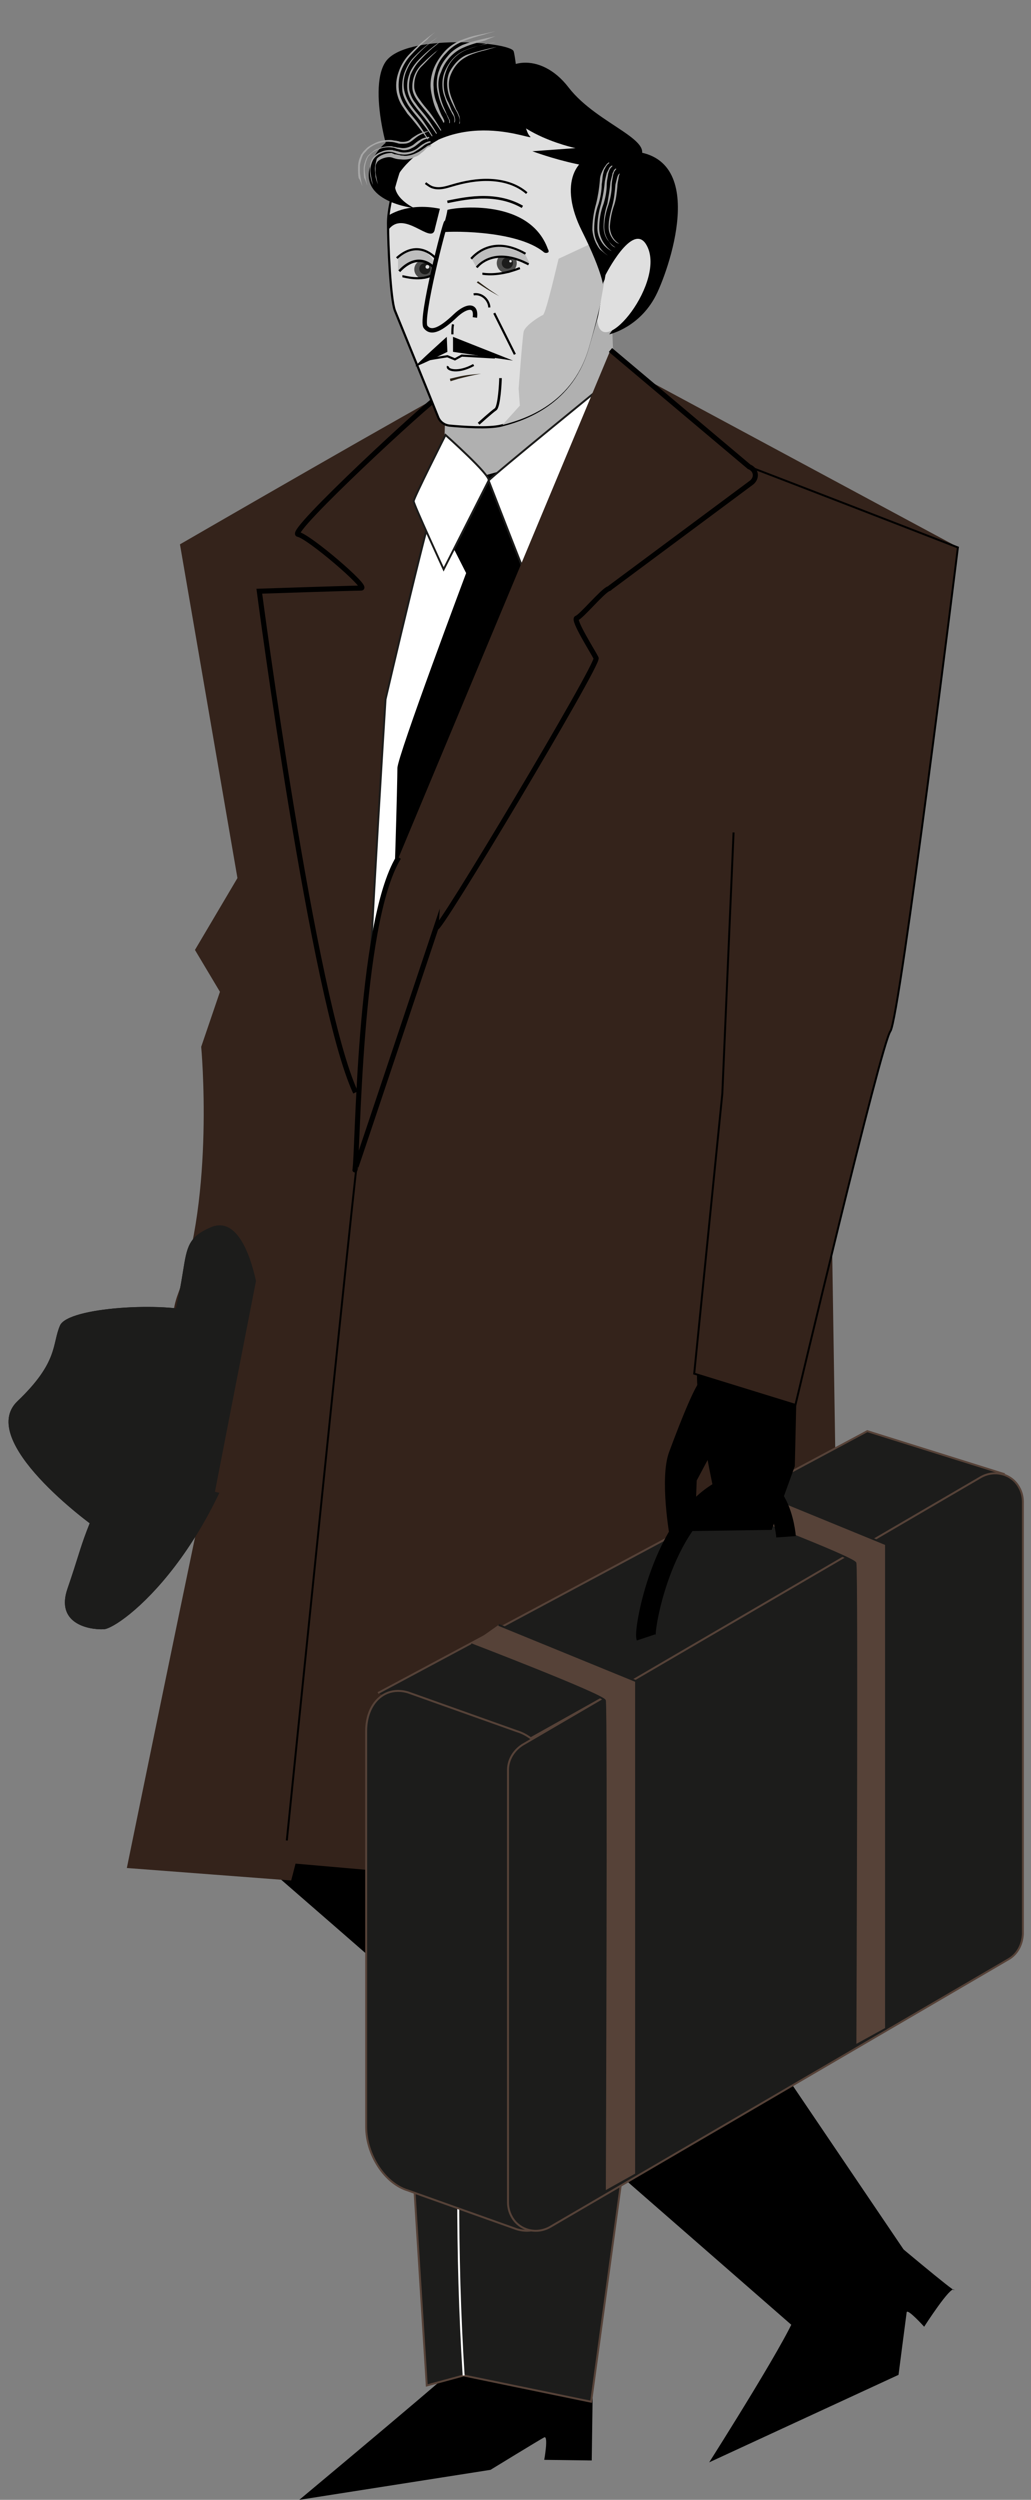 <?xml version="1.0" encoding="utf-8"?>
<!-- Generator: Adobe Illustrator 25.4.1, SVG Export Plug-In . SVG Version: 6.00 Build 0)  -->
<!DOCTYPE svg PUBLIC "-//W3C//DTD SVG 1.1//EN" "http://www.w3.org/Graphics/SVG/1.1/DTD/svg11.dtd">
<svg version="1.1"
	 id="Warstwa_2_00000067935264191854373990000006020652375170149254_" xmlns:x="http://ns.adobe.com/Extensibility/1.0/" xmlns:i="http://ns.adobe.com/AdobeIllustrator/10.0/" xmlns:graph="http://ns.adobe.com/Graphs/1.0/"
	 xmlns="http://www.w3.org/2000/svg" xmlns:xlink="http://www.w3.org/1999/xlink" x="0px" y="0px" viewBox="0 0 165 400"
	 style="enable-background:new 0 0 165 400;" xml:space="preserve">
<rect x="0" y="0" width="165" height="400" fill="#808080" stroke="none"/>
<style type="text/css">
	.st0{fill:#1C1C1B;stroke:#564238;stroke-width:0.312;stroke-miterlimit:10;}
	.st1{fill:none;stroke:#FFFFFF;stroke-width:0.312;stroke-miterlimit:10;}
	.st2{fill:#34231B;}
	.st3{fill:#B0B0B0;}
	.st4{fill:none;stroke:#000000;stroke-width:0.312;stroke-miterlimit:10;}
	.st5{fill:none;stroke:#000000;stroke-width:0.811;stroke-miterlimit:10;}
	.st6{fill:#FFFFFF;stroke:#1C1C1B;stroke-width:0.312;stroke-miterlimit:10;}
	.st7{fill:none;stroke:#000000;stroke-width:0.168;stroke-miterlimit:10;}
	.st8{fill:#DFDFDF;stroke:#000000;stroke-width:0.351;stroke-miterlimit:10;}
	.st9{fill:none;stroke:#000000;stroke-width:0.347;stroke-miterlimit:10;}
	.st10{fill:none;stroke:#000000;stroke-width:0.411;stroke-miterlimit:10;}
	.st11{fill:#4D4D4C;}
	.st12{fill:#BEBEBE;}
	.st13{fill:#DFDFDF;}
	.st14{fill:#A8A8A8;}
	.st15{fill:#1C1C1B;}
	.st16{fill:none;stroke:#000000;stroke-width:0.393;stroke-miterlimit:10;}
	.st17{fill:none;stroke:#000000;stroke-width:0.702;stroke-miterlimit:10;}
	.st18{fill:#292115;}
	.st19{fill:#564238;stroke:#1C1C1B;stroke-width:0.312;stroke-miterlimit:10;}
	.st20{fill:#564238;stroke:#1C1C1B;stroke-width:0.309;stroke-miterlimit:10;}
	.st21{fill:none;stroke:#000000;stroke-width:3.134;stroke-miterlimit:10;}
	.st22{fill:#34231B;stroke:#000000;stroke-width:0.312;stroke-miterlimit:10;}
	.st23{fill:#34231B;stroke:#000000;stroke-width:0.811;stroke-miterlimit:10;}
</style>
<g>
	<path d="M127.4,369.9c0.4,1.6-13.9,24.1-13.9,24.1l30.3-14c0,0,1.2-9.3,1.3-10s2.8,2.3,2.8,2.3s4.3-6.7,4.8-5.9
		c0.5,0.8-11-8.9-11-8.9L127.4,369.9z"/>
	<path d="M38.2,294.9c2.6,2.1,91.2,79.5,91.2,79.5l16.4-12.7l-58.8-86.9"/>
	<path d="M76.1,376c-1,1.3-28.2,24-28.2,24l30.6-4.8c0,0,8-4.9,8.6-5.2c0.7-0.3,0,3.6,0,3.6l7.6,0.1l0.2-14.2L76.1,376z"/>
	<path class="st0" d="M62.1,281.8c0,2,6.2,99.9,6.2,99.9l5.9-1.6l20.4,4.2l13.2-96.4L62.1,281.8z"/>
	<path class="st1" d="M77.2,264.5c-2,39.5-5.5,76.1-3,115.6"/>
	<path class="st2" d="M72.6,62.2c-3,1.3-43.8,24.9-43.8,24.9l9.2,53.4L31.2,152l4,6.7l-3,8.8c0,0,2.2,23.7-3.7,39.5
		c-4,10.7,9.4,8.8,9.1,9.4c-0.7,1.3-17.3,82.5-17.3,82.5l26.3,2l0.7-2.7l58.3,5.1c0,0,29.5-10.5,29.2-11.5c-0.3-1-1.8-104-1.8-104
		l20.4-100.2L96.7,57.1L72.6,62.2z"/>
	<path class="st3" d="M98,48.6c-0.4,0.9,1.1,25.2,0.7,26c-0.4,0.8-20.9,11.6-20.9,11.6l-7-3.5l0.6-22.1"/>
	<path class="st4" d="M57.5,183c-0.4,1.3-11.6,111.5-11.6,111.5"/>
	<path class="st4" d="M48.4,171.9c-0.4,1-8.1,41.8-8.1,41.8"/>
	<path class="st5" d="M70.3,63.4C68.9,64,46,85.2,47.7,85.5c1.7,0.3,11.4,8.6,10.1,8.6c-1.3,0-16.3,0.5-16.3,0.5s8.6,65.7,15.4,80.2
		"/>
	<path class="st6" d="M70.3,77.8c-1,1.4-8.6,34.1-8.6,34.1s-3.9,62.2-2.9,60.2s22.6-53.5,22.6-53.5L101,76.8"/>
	<path class="st7" d="M80.8,61.8c-0.3,0.1-1.6,4.7-2.7,5.5"/>
	<path class="st8" d="M64.9,24.7c-0.5,0.7-2.8,7.4-2.8,11s0.4,12.2,1.1,14c0.6,1.5,5.4,13.2,6.9,17c0.3,0.8,1,1.3,1.8,1.4
		c2.1,0.2,6.3,0.5,8.3,0c2.7-0.7,11-2.9,13.8-12.2c2.8-9.6,6.4-21.6,3.7-26.6S81,7.4,65.6,24.5"/>
	<path d="M71.6,33.6c-0.1,1-1,3.8-0.9,3.6c0.1-0.2,11.9-0.6,16.4,3.2c0.2,0.1,0.4,0.1,0.6,0c0,0,0.1-0.1,0.1-0.1l0,0
		c0-0.1,0-0.3-0.1-0.4C84.6,31.2,71.6,33.4,71.6,33.6z"/>
	<path d="M63.7,27.4c-0.8,1-5.1-12.9-2-17.5c3.1-4.6,20-3.2,20.5-1.7s1.2,12.3,2.6,13.6C86.2,23,72.7,16.3,63.7,27.4z"/>
	<path d="M79.7,13.2C80.1,9.7,86.4,8,91,14c4.7,6.1,14.8,8.6,10.9,11.8s-16.7-1.6-16.7-1.6l6.9-0.5C92.1,23.7,78.8,20.9,79.7,13.2z"
		/>
	<path d="M69.7,16L69.7,16c0-0.1,0-0.1,0-0.1C69.6,15.9,69.6,15.9,69.7,16L69.7,16C69.6,16,69.6,16,69.7,16C69.7,16,69.7,16,69.7,16
		z"/>
	<path d="M71.5,53.9l0.1,2.4c0,0-5.3,2.6-5.1,2.3C66.6,58.3,71.5,53.9,71.5,53.9z"/>
	<polygon points="72.5,53.9 72.5,56.3 82.1,57.7 	"/>
	<path d="M70.4,33.4l-0.8,3.2c-0.4,2.9-5.1-3.5-7.6,0.4l0.1-2.5C62.1,34.6,65,32.3,70.4,33.4z"/>
	<path class="st9" d="M68.1,57.6c0.3-0.1,3.5-0.6,3.5-0.6l1.2,0.5l1.1-0.6l5.3,0.3"/>
	<path class="st9" d="M71.7,58.6c-0.3,0.6,1.6,1.2,4.1-0.2"/>
	<path class="st10" d="M71.6,32.3c2.2-0.4,7.5-1.8,12,0.8"/>
	<path d="M66.4,21c0,0-5,0.1-7,5.1c-2.4,6.2,6.9,7.2,6.9,7.2s-4.6-2.1-2.6-5.3c2-3.2,6.4-5.6,6.4-5.6l-1.4-0.6"/>
	<circle class="st11" cx="81.1" cy="42.1" r="1.6"/>
	<circle class="st11" cx="67.8" cy="43.1" r="1.5"/>
	<path class="st9" d="M77.2,43.8c0.2,0,2.4,0.5,6-0.9"/>
	<path class="st9" d="M64.4,44.2c0.2,0,3,0.9,5-0.3"/>
	<path class="st12" d="M98.2,37.3c-0.9,6.3-2.2,12.4-4,18.5C91.4,65.2,83,67.3,80.4,68l2.8-3.1L83,62.2c0,0,0.6-8.1,0.8-9.1
		s2.6-2.5,3.1-2.7c0.5-0.3,2.4-8.7,2.5-9"/>
	<path d="M97.5,24.4c-5.8-0.1-8,5.3-4.4,12.5c3.6,7.2,3.4,9.2,3.4,8.5s4.7-7.9,5.7-3.5s-4.7,11.6-4.7,11.6s5.1-1.1,7.7-6.7
		S113.9,21.9,97.5,24.4z"/>
	<path class="st13" d="M96.9,44c0,0,4.3-8.5,6.5-4.9c3.5,5.7-7.1,18.9-7.8,12.2"/>
	<path class="st14" d="M60.5,29.5c-0.2-0.6-0.3-1.3-0.4-1.9c0-0.3,0-0.6,0-0.9c0-0.3,0.1-0.5,0.3-0.8c0.4-0.5,1.6-0.9,2.3-0.7
		c0.1,0,0.2,0.1,0.3,0.1c0.3,0.1,0.7,0.2,1.1,0.2c0.8,0.1,1.6,0,2.3-0.4c0.4-0.1,0.7-0.3,1-0.6c0.3-0.2,0.5-0.4,0.7-0.6
		c0.2-0.3,0.6-0.4,0.9-0.5c0,0,0,0,0-0.1s0-0.1,0-0.1c-0.3,0-0.6,0.1-0.8,0.3c-0.3,0.2-0.7,0.5-1.2,0.8c-0.4,0.2-0.8,0.4-1.2,0.5
		c-0.4,0.1-0.9,0.2-1.3,0.1c-0.2,0-0.4,0-0.6-0.1c-0.2,0-0.4-0.1-0.6-0.1c-0.1,0-0.2,0-0.3-0.1c-0.1,0-0.2,0-0.2-0.1
		c-0.8-0.1-2,0.3-2.5,0.9C60.1,26.2,60,26.6,60,27c0,0.4,0.1,0.9,0.1,1.3C60.2,28.7,60.3,29.1,60.5,29.5
		C60.5,29.5,60.5,29.5,60.5,29.5L60.5,29.5z"/>
	<path class="st14" d="M59.7,29.6c-0.2-0.7-0.3-1.3-0.4-2c-0.1-0.7,0.1-1.4,0.4-2c0.3-0.5,0.8-0.9,1.4-1.1c0.7-0.3,1.5-0.3,2.2,0
		c0.3,0.1,0.6,0.2,0.9,0.2c0.7,0.1,1.3,0,2-0.3c0.5-0.3,1-0.6,1.5-1c0.3-0.3,0.8-0.5,1.2-0.6c0,0,0,0,0-0.1c0,0,0-0.1,0-0.1
		c-0.4,0-0.8,0.2-1.1,0.4c-0.4,0.2-0.7,0.5-1.1,0.8c-0.6,0.4-1.3,0.6-2.1,0.6c-0.3,0-0.7-0.1-1-0.2c-0.2,0-0.3-0.1-0.4-0.1
		c-0.1,0-0.2,0-0.4-0.1c-0.6,0-1.2,0-1.8,0.3c-0.6,0.2-1.1,0.6-1.5,1.2c-0.2,0.4-0.3,0.9-0.3,1.4c0,0.5,0,0.9,0.1,1.4
		C59.4,28.8,59.5,29.2,59.7,29.6C59.6,29.6,59.6,29.6,59.7,29.6L59.7,29.6z"/>
	<path class="st14" d="M58.8,29.7c-0.2-0.7-0.3-1.4-0.4-2.1c-0.1-0.8,0.1-1.6,0.4-2.3c0.1-0.2,0.2-0.4,0.4-0.5
		c0.1-0.2,0.3-0.3,0.4-0.4c0.3-0.2,0.6-0.4,1-0.5c0.6-0.3,1.4-0.4,2.1-0.3c0.3,0,0.5,0.1,0.8,0.2c0.3,0.1,0.5,0.1,0.8,0.2
		c0.5,0.1,1.1,0,1.6-0.3c0.5-0.2,0.9-0.6,1.3-0.9c0.4-0.4,1-0.6,1.5-0.7c0,0,0,0,0-0.1c0,0,0-0.1-0.1-0.1c-0.5,0.1-1,0.2-1.4,0.5
		c-0.4,0.2-0.7,0.5-1.1,0.8c-0.5,0.3-1,0.5-1.6,0.5c-0.3,0-0.6-0.1-0.9-0.1c-0.1,0-0.3-0.1-0.5-0.1c-0.2,0-0.3-0.1-0.5-0.1
		c-0.7,0-1.5,0.1-2.1,0.4c-0.4,0.1-0.7,0.3-1,0.6c-0.2,0.1-0.3,0.3-0.5,0.4c-0.2,0.2-0.3,0.4-0.4,0.6c-0.2,0.5-0.4,1.1-0.4,1.6
		c0,0.5,0,1,0.1,1.5C58.5,28.8,58.6,29.3,58.8,29.7C58.8,29.7,58.8,29.7,58.8,29.7L58.8,29.7z"/>
	<path class="st14" d="M58,29.8c-0.2-0.7-0.3-1.4-0.4-2.2c0-0.4,0-0.8,0-1.2c0.1-0.5,0.2-0.9,0.4-1.4c0.1-0.3,0.3-0.5,0.5-0.7
		c0.2-0.2,0.3-0.4,0.5-0.5c0.3-0.3,0.7-0.5,1.1-0.7c0.8-0.3,1.6-0.5,2.4-0.4c0.4,0,0.7,0.1,1.1,0.2c0.2,0.1,0.5,0.1,0.7,0.1
		c0.4,0,0.8,0,1.2-0.2c0.4-0.2,0.7-0.5,1.1-0.8c0.5-0.4,1.2-0.7,1.8-0.9c0,0,0.1,0,0.1-0.1c0,0,0-0.1-0.1,0c0,0,0,0,0,0
		c-0.6,0.1-1.2,0.3-1.7,0.6c-0.3,0.2-0.7,0.4-1,0.7c-0.3,0.3-0.8,0.4-1.2,0.4c-0.3,0-0.5,0-0.7-0.1c-0.1,0-0.4-0.1-0.6-0.1
		c-0.2,0-0.4-0.1-0.7-0.1c-0.9,0-1.7,0.1-2.5,0.5c-0.4,0.2-0.8,0.4-1.2,0.7c-0.2,0.2-0.4,0.4-0.6,0.6c-0.1,0.1-0.2,0.3-0.3,0.4
		c-0.1,0.1-0.2,0.3-0.2,0.4c-0.3,0.6-0.4,1.2-0.4,1.9c0,0.5,0,1.1,0.1,1.6C57.7,28.9,57.8,29.4,58,29.8C58,29.8,58,29.8,58,29.8
		L58,29.8z"/>
	<path class="st14" d="M69.7,5.1c-1.6,1.1-3.1,2.4-4.4,3.8c-0.7,0.8-1.2,1.7-1.5,2.6c-0.4,1.1-0.5,2.2-0.3,3.3
		c0.2,0.9,0.5,1.7,1.1,2.5c0.2,0.3,0.4,0.6,0.6,0.9l0.7,0.8c0.9,1.1,1.8,2.2,2.5,3.3c0,0,0.1,0,0.1,0c0,0,0-0.1,0-0.1
		c-0.6-1-1.2-2-1.9-2.9c-0.5-0.6-1.1-1.3-1.5-1.9c-0.6-0.8-1-1.7-1.2-2.6c-0.2-1.1-0.1-2.2,0.2-3.2c0.3-0.9,0.8-1.8,1.5-2.6
		c0.9-1,1.8-1.9,2.8-2.7C68.7,5.9,69.2,5.5,69.7,5.1 M69.7,5.1C69.7,5.1,69.7,5.1,69.7,5.1L69.7,5.1z"/>
	<path class="st14" d="M70.1,5.9c-1.5,1-2.9,2.2-4.1,3.5c-0.6,0.7-1,1.5-1.3,2.3c-0.3,0.9-0.4,1.9-0.3,2.9c0.1,0.8,0.5,1.5,0.9,2.2
		c0.4,0.6,0.8,1.1,1.3,1.7c0.9,1.1,1.8,2.2,2.5,3.3c0,0,0.1,0,0.1,0c0,0,0-0.1,0-0.1c-0.6-1-1.2-2-1.9-2.9c-0.5-0.6-1.1-1.3-1.5-1.9
		c-0.5-0.7-0.9-1.5-1.1-2.4c-0.2-0.9-0.1-1.9,0.2-2.8c0.3-0.8,0.7-1.6,1.3-2.3c0.8-0.9,1.6-1.7,2.6-2.5C69.2,6.6,69.7,6.2,70.1,5.9
		 M70.1,5.8C70.1,5.8,70.1,5.8,70.1,5.8C70.1,5.9,70.1,5.9,70.1,5.8L70.1,5.8z"/>
	<path class="st14" d="M70.5,6.6c-1.4,1-2.6,2-3.8,3.3c-0.5,0.6-1,1.3-1.2,2c-0.3,0.8-0.4,1.6-0.3,2.5c0.1,0.7,0.4,1.4,0.8,2
		c0.4,0.6,0.8,1.1,1.3,1.7c0.9,1.1,1.8,2.2,2.5,3.3c0,0,0.1,0,0.1,0c0,0,0,0,0,0c0,0,0-0.1,0-0.1c-0.6-1-1.2-2-1.9-2.9
		c-0.5-0.6-1.1-1.3-1.5-1.9c-0.5-0.6-0.8-1.3-1-2.1c-0.1-0.8,0-1.6,0.2-2.4c0.3-0.7,0.7-1.4,1.2-2c0.7-0.8,1.5-1.6,2.3-2.3
		C69.6,7.4,70.1,7,70.5,6.6C70.5,6.7,70.5,6.7,70.5,6.6L70.5,6.6z"/>
	<path class="st14" d="M70.9,7.4c-1.3,0.9-2.4,1.9-3.5,3c-1,1-1.5,2.4-1.4,3.8c0.1,1.2,1.1,2.3,2,3.4c0.9,1.1,1.8,2.2,2.5,3.3
		c0,0,0.1,0,0.1,0c0,0,0-0.1,0-0.1c-0.6-1-1.2-2-1.9-2.9c-0.5-0.6-1.1-1.3-1.5-1.9c-0.4-0.5-0.8-1.2-0.9-1.9
		c-0.1-1.3,0.3-2.7,1.3-3.6c0.7-0.7,1.3-1.4,2.1-2.1C70,8,70.5,7.7,70.9,7.4C70.9,7.4,70.9,7.3,70.9,7.4L70.9,7.4z"/>
	<path class="st14" d="M79.3,5c-0.9,0.2-1.8,0.4-2.8,0.6c-1,0.2-1.9,0.5-2.9,0.9c-0.9,0.4-1.8,1-2.5,1.8c-0.7,0.8-1.3,1.7-1.7,2.7
		c-0.3,0.8-0.5,1.7-0.5,2.6c0,0.8,0.2,1.7,0.4,2.5c0.2,0.8,0.5,1.5,0.9,2.2l0.3,0.5l0.3,0.5c0,0.1,0.1,0.1,0.1,0.2c0,0,0,0.1,0,0.1
		c0,0,0,0,0.1,0c0,0,0,0,0.1,0c0,0,0-0.1,0-0.1c0-0.1,0-0.1,0-0.2c-0.1-0.2-0.2-0.5-0.4-0.8c-0.3-0.6-0.5-1.2-0.7-1.8
		c-0.4-0.9-0.6-1.8-0.6-2.7c-0.1-1,0.1-1.9,0.4-2.9c0.3-1,0.9-1.9,1.6-2.6c0.7-0.8,1.5-1.4,2.5-1.8c1.2-0.5,2.5-0.9,3.7-1.2
		C78.1,5.3,78.7,5.2,79.3,5 M79.3,5C79.3,5,79.3,5,79.3,5L79.3,5z"/>
	<path class="st14" d="M79.3,5.8c-1.8,0.4-3.5,0.7-5.3,1.4c-0.8,0.4-1.6,0.9-2.2,1.6c-0.6,0.7-1.2,1.5-1.5,2.4
		c-0.3,0.7-0.4,1.5-0.4,2.3c0,0.8,0.2,1.5,0.4,2.3c0.2,0.7,0.5,1.4,0.9,2.1c0.2,0.3,0.4,0.7,0.5,1c0.1,0.1,0.1,0.2,0.2,0.4
		c0,0.1,0,0.2,0,0.4c0,0,0,0,0,0c0,0,0.1,0,0.1,0c0-0.1,0-0.2,0-0.3c0-0.1,0-0.2-0.1-0.3c-0.1-0.2-0.2-0.5-0.4-0.8
		c-0.2-0.6-0.5-1.1-0.7-1.7c-0.3-0.8-0.5-1.7-0.6-2.5c-0.1-0.9,0-1.8,0.4-2.6c0.6-1.7,1.9-3.2,3.6-3.9c1.1-0.5,2.3-0.8,3.4-1.1
		C78.2,6.2,78.8,6,79.3,5.8C79.4,5.9,79.4,5.9,79.3,5.8C79.4,5.9,79.4,5.9,79.3,5.8C79.4,5.9,79.4,5.9,79.3,5.8L79.3,5.8z"/>
	<path class="st14" d="M79.4,6.7C77.6,7.1,76,7.4,74.5,8s-2.6,1.8-3.3,3.4c-0.3,0.7-0.4,1.4-0.4,2.1c0,0.7,0.1,1.4,0.4,2.1
		c0.2,0.7,0.5,1.3,0.8,1.9c0.2,0.3,0.3,0.6,0.5,0.9c0.2,0.3,0.3,0.7,0.2,1.1c0,0,0,0.1,0,0.1c0,0,0,0,0,0c0,0,0.1,0,0.1-0.1
		c0.1-0.3,0-0.7-0.1-1c-0.1-0.3-0.2-0.5-0.4-0.8c-0.2-0.5-0.4-1.1-0.7-1.6c-0.7-1.5-0.8-3.1-0.2-4.7c0.5-1.5,1.7-2.8,3.2-3.4
		c1-0.4,2.1-0.7,3.2-1C78.3,7,78.8,6.9,79.4,6.7L79.4,6.7z"/>
	<path class="st14" d="M79.5,7.5c-1.5,0.3-3.1,0.7-4.6,1.2c-0.6,0.2-1.2,0.6-1.7,1.1c-0.5,0.5-1,1.2-1.3,1.8c-0.5,1.2-0.4,2.6,0,3.8
		c0.2,0.6,0.5,1.2,0.8,1.8l0.5,0.9c0.1,0.2,0.2,0.5,0.3,0.7c0.1,0.3,0.1,0.6,0,0.9c0,0.1,0,0.1,0,0.1s0.1,0,0.1-0.1
		c0-0.2,0-0.5,0-0.7c0-0.2-0.1-0.5-0.2-0.7c-0.1-0.3-0.2-0.5-0.4-0.8c-0.2-0.5-0.4-1-0.6-1.5c-0.6-1.4-0.8-2.9-0.2-4.2
		c0.3-0.7,0.7-1.3,1.2-1.8c0.5-0.5,1-0.8,1.6-1.1c0.9-0.4,1.9-0.7,2.8-0.9C78.4,7.8,78.9,7.7,79.5,7.5 M79.5,7.5
		C79.5,7.5,79.5,7.5,79.5,7.5L79.5,7.5z"/>
	<path class="st14" d="M99.1,39c-1-0.6-1.5-1.7-1.5-2.8c0.1-1.2,0.3-2.3,0.7-3.4c0.3-0.9,0.4-1.9,0.5-2.9c0-0.5,0.1-0.9,0.2-1.4
		c0-0.2,0.1-0.4,0.1-0.5c0,0,0-0.1,0-0.1c0,0,0,0,0.1,0c0,0,0,0,0-0.1s0,0,0,0c0,0-0.1,0-0.1,0c0,0,0,0-0.1,0.1
		c-0.1,0.1-0.1,0.2-0.2,0.4c-0.1,0.4-0.2,0.8-0.3,1.2c-0.1,1.1-0.2,2.3-0.5,3.4c-0.3,1.1-0.6,2.3-0.6,3.4c0,0.8,0.3,1.5,0.8,2.1
		C98.5,38.7,98.7,38.9,99.1,39C99,39,99,39,99.1,39L99.1,39z"/>
	<path class="st14" d="M98.5,39.6c-1.1-0.7-1.8-1.9-1.8-3.3c0-1.2,0.3-2.5,0.7-3.6c0.3-1,0.5-2,0.5-3c0-0.5,0.1-1,0.2-1.5
		c0-0.2,0.1-0.4,0.2-0.7c0.1-0.2,0.2-0.3,0.3-0.4c0,0,0,0,0-0.1s-0.1,0-0.1,0c-0.1,0.1-0.3,0.2-0.3,0.4c-0.1,0.2-0.2,0.3-0.2,0.5
		c-0.1,0.4-0.2,0.8-0.3,1.2c-0.1,1.2-0.3,2.3-0.5,3.5c-0.4,1.2-0.6,2.4-0.6,3.7c0,0.9,0.3,1.8,0.9,2.4
		C97.8,39.2,98.1,39.5,98.5,39.6C98.5,39.7,98.5,39.7,98.5,39.6L98.5,39.6z"/>
	<path class="st14" d="M97.9,40.2c-1.2-0.9-2-2.2-2-3.7c0-1.3,0.2-2.6,0.7-3.9c0.3-1,0.5-2,0.5-3c0-0.5,0.1-1,0.2-1.5
		c0-0.3,0.1-0.5,0.2-0.8c0.1-0.3,0.3-0.5,0.5-0.7c0,0,0-0.1,0-0.1c0,0,0,0,0,0c0,0-0.1,0-0.1,0c-0.2,0.1-0.4,0.3-0.5,0.6
		c-0.1,0.2-0.2,0.4-0.3,0.6c-0.1,0.4-0.2,0.8-0.3,1.3c-0.1,1.2-0.3,2.4-0.6,3.6c-0.4,1.3-0.6,2.6-0.6,3.9c0,1,0.4,2,1.1,2.8
		C97.1,39.7,97.5,40,97.9,40.2C97.9,40.3,97.9,40.3,97.9,40.2L97.9,40.2z"/>
	<path class="st14" d="M97.3,40.9c-0.7-0.5-1.3-1.1-1.6-1.9c-0.4-0.7-0.6-1.5-0.6-2.3c0-1.4,0.2-2.8,0.7-4.1c0.3-1,0.5-2.1,0.5-3.1
		c0.1-0.5,0.1-1.1,0.2-1.6c0.1-0.3,0.1-0.6,0.3-0.9c0.1-0.2,0.2-0.4,0.3-0.5c0.1-0.2,0.3-0.3,0.4-0.4c0,0,0-0.1,0-0.1
		c0,0-0.1,0-0.1,0c0,0,0,0,0,0c-0.1,0.1-0.3,0.2-0.4,0.4c-0.1,0.1-0.2,0.3-0.3,0.4c-0.1,0.2-0.3,0.5-0.4,0.8
		c-0.2,0.4-0.3,0.9-0.3,1.3c-0.1,1.2-0.3,2.5-0.6,3.7c-0.4,1.4-0.6,2.8-0.6,4.2c0.1,1.1,0.5,2.2,1.2,3.1
		C96.4,40.2,96.8,40.6,97.3,40.9L97.3,40.9z"/>
	<circle class="st15" cx="68" cy="43" r="0.9"/>
	<circle class="st15" cx="81.2" cy="42.1" r="0.9"/>
	<circle class="st13" cx="81.7" cy="41.8" r="0.2"/>
	<circle class="st13" cx="68.4" cy="42.7" r="0.3"/>
	<path class="st12" d="M84.7,42l-0.6-1.2c0,0-5.6-3.2-8.6,0.6l0.7,1.3c3.8-3.5,7.8-0.4,7.8-0.4"/>
	<path class="st9" d="M76.3,42.8c0.2-0.3,2.8-3.4,8.3-0.5"/>
	<path class="st9" d="M75.4,41.4c0.4-0.4,3.3-3.9,8.7-0.8"/>
	<path class="st9" d="M68.1,29.3c0.4,0.3,0.8,0.6,1.2,0.7c1,0.3,2,0,3-0.3c2-0.6,4.1-1,6.2-0.9c2.1,0.1,4.2,0.7,5.8,2.1"/>
	<path class="st12" d="M69.7,42.1l-0.4-0.5c0,0-1.9-3.5-5.6-0.4v2.2c3.2-3.3,5.9-0.7,5.9-0.7"/>
	<path class="st9" d="M69.7,41.3c0,0-2.7-3.2-6.2,0"/>
	<path class="st16" d="M69.6,43c0,0-2.4-3.1-5.7,0.4"/>
	<path class="st17" d="M71.4,35.6c-0.2-0.1-4.2,15.5-3.3,16.7s2.5,0.4,4.8-1.8c1.7-1.6,3.4-1.9,3.1,0.3"/>
	<path d="M74.6,76.9L71.2,85l3.4,6.7c0,0-11,29.3-11,31.2c0,1.9-0.5,22.1-1,28.3s-2.9,13-1.4,10.1c1.4-2.9,19.7-37.9,19.7-37.9
		L87,93.2L85.1,74L74.6,76.9z"/>
	<path class="st6" d="M78.2,76.9C78.7,76.2,98,60.5,98,60.5s1.8,8.7,0.9,9.4c-1,0.7-14.4,23-14.9,21.8
		C83.5,90.6,78.2,76.9,78.2,76.9z"/>
	<path class="st6" d="M71.3,69.6c0,0,7.3,6.5,6.9,7.3S71,91.1,71,91.1s-4.8-10.4-4.8-10.9S71.3,69.6,71.3,69.6z"/>
	<path d="M112.4,220.7c-0.8,0-3.3,6.2-5.3,11.6c-1.6,4.2,0.1,13.7,0.1,13.7l4-0.9l0.3-8.2l4.2-7.9"/>
	<path class="st10" d="M80.1,60.5c0,0.6-0.2,4.6-0.8,5c-0.6,0.4-2.7,2.3-2.7,2.3"/>
	<path class="st9" d="M75.8,47.1c1.2-0.2,2.3,0.7,2.5,1.9c0,0.1,0,0.1,0,0.2"/>
	<path class="st9" d="M79.1,50.1l3.3,6.6"/>
	<path class="st9" d="M72.5,51.9c-0.1,0.5-0.1,1-0.1,1.6"/>
	<path class="st18" d="M76.3,45.2c0.3,0.2,0.6,0.4,0.9,0.6c0.9,0.6,1.8,1.1,2.7,1.6c-0.9-0.6-1.8-1.2-2.6-1.8L76.5,45L76.3,45.2z"/>
	<path class="st18" d="M72.1,61l1.3-0.4c1.2-0.3,2.4-0.6,3.6-0.8c-1.2,0.1-2.5,0.2-3.7,0.5c-0.4,0.1-0.9,0.2-1.3,0.3L72.1,61z"/>
	<polyline class="st0" points="81.8,279.9 160.5,235.8 138.8,229 60.5,270.9 	"/>
	<path class="st0" d="M82.7,356.7l-17.4-6.2c-3.7-1.1-6.7-5.7-6.7-10.2v-63.3c0-4.5,3-7.3,6.7-6.2l17.4,6.2
		c3.7,1.1,6.7,5.7,6.7,10.2v63.3C89.4,355.1,86.4,357.8,82.7,356.7z"/>
	<path class="st0" d="M161.4,313.5l-73.3,42.8c-2.2,1.3-5,0.6-6.2-1.6c-0.4-0.7-0.6-1.5-0.6-2.3v-69.2c0-1.6,0.9-3.1,2.3-4
		l73.3-42.8c2.2-1.3,5-0.6,6.2,1.6c0.4,0.7,0.6,1.5,0.6,2.3v69.2C163.6,311.2,162.8,312.7,161.4,313.5z"/>
	<path class="st19" d="M75.4,263.1c0,0,21.1,8.1,21.4,9s0,78.6,0,78.6l5-2.8V269l-22-9"/>
	<path class="st20" d="M115.8,241.3c0,0,20.8,7.9,21.1,8.8c0.3,0.9,0,77.2,0,77.2l4.9-2.7v-77.5l-21.7-8.9"/>
	<path class="st21" d="M103.4,262c-0.4-1.2,2.5-18.3,12-23.5c9.5-5.1,10.4,7.4,10.4,7.4"/>
	<path d="M112.5,215.8c-0.2,0.4-0.5,0.9-0.6,1.3c-1.5,3.8,2.2,20.8,2.2,20.8l-4.7,7.1l14.1-0.2l3.7-10.2l0.5-21.6"/>
	<path class="st22" d="M98.8,66.8c1.6,0.2,54.5,20.8,54.5,20.8S144,163,142.5,165s-15.2,59.8-15.2,59.8l-16.2-5l4.5-44.8l1.8-41.8"
		/>
	<path class="st23" d="M63.8,137.2c-6.5,10.6-6.5,47.9-7,50c0,0.1,13-38.8,13-38.8c-0.1,1.7,26.1-42.2,25.6-43.1
		c-0.5-1-3.8-6.2-3.1-6.4c0.7-0.2,4.1-4.3,5.1-4.7c0.1,0,0.2-0.1,0.3-0.2l22.6-16.8c0.6-0.5,0.8-1.3,0.3-2c-0.2-0.2-0.4-0.4-0.7-0.5
		L97.7,56"/>
	<path class="st15" d="M10.8,254.2c3.4-9.9,1-5.3,11.5-28.5s4.3-26.2,11.4-29.3s9.1,16.7,8.1,21.8c-5.9,30-22.6,42.4-25.2,42.5
		S8.9,259.7,10.8,254.2z"/>
	<path class="st15" d="M15.7,244.7c-1.3-0.8-19.5-14.2-12.9-20.5s5.5-9.1,6.8-12.1s17-3.8,21.9-2.1c4.9,1.7-4.2,32.1-15.1,35.1"/>
	<path class="st15" d="M10.8,254.2c3.4-9.9,1-5.3,11.5-28.5s4.3-26.2,11.4-29.3s9.1,16.7,8.1,21.8c-5.9,30-22.6,42.4-25.2,42.5
		S8.9,259.7,10.8,254.2z"/>
	<path class="st15" d="M15.7,244.7c-1.3-0.8-19.5-14.2-12.9-20.5s5.5-9.1,6.8-12.1s17-3.8,21.9-2.1c4.9,1.7-4.2,32.1-15.1,35.1"/>
	<path class="st2" d="M48.4,167.9c-0.6,1.6-14,70.8-14,70.8l11.5,2.8l5.6-31v-34.8"/>
</g>
</svg>
